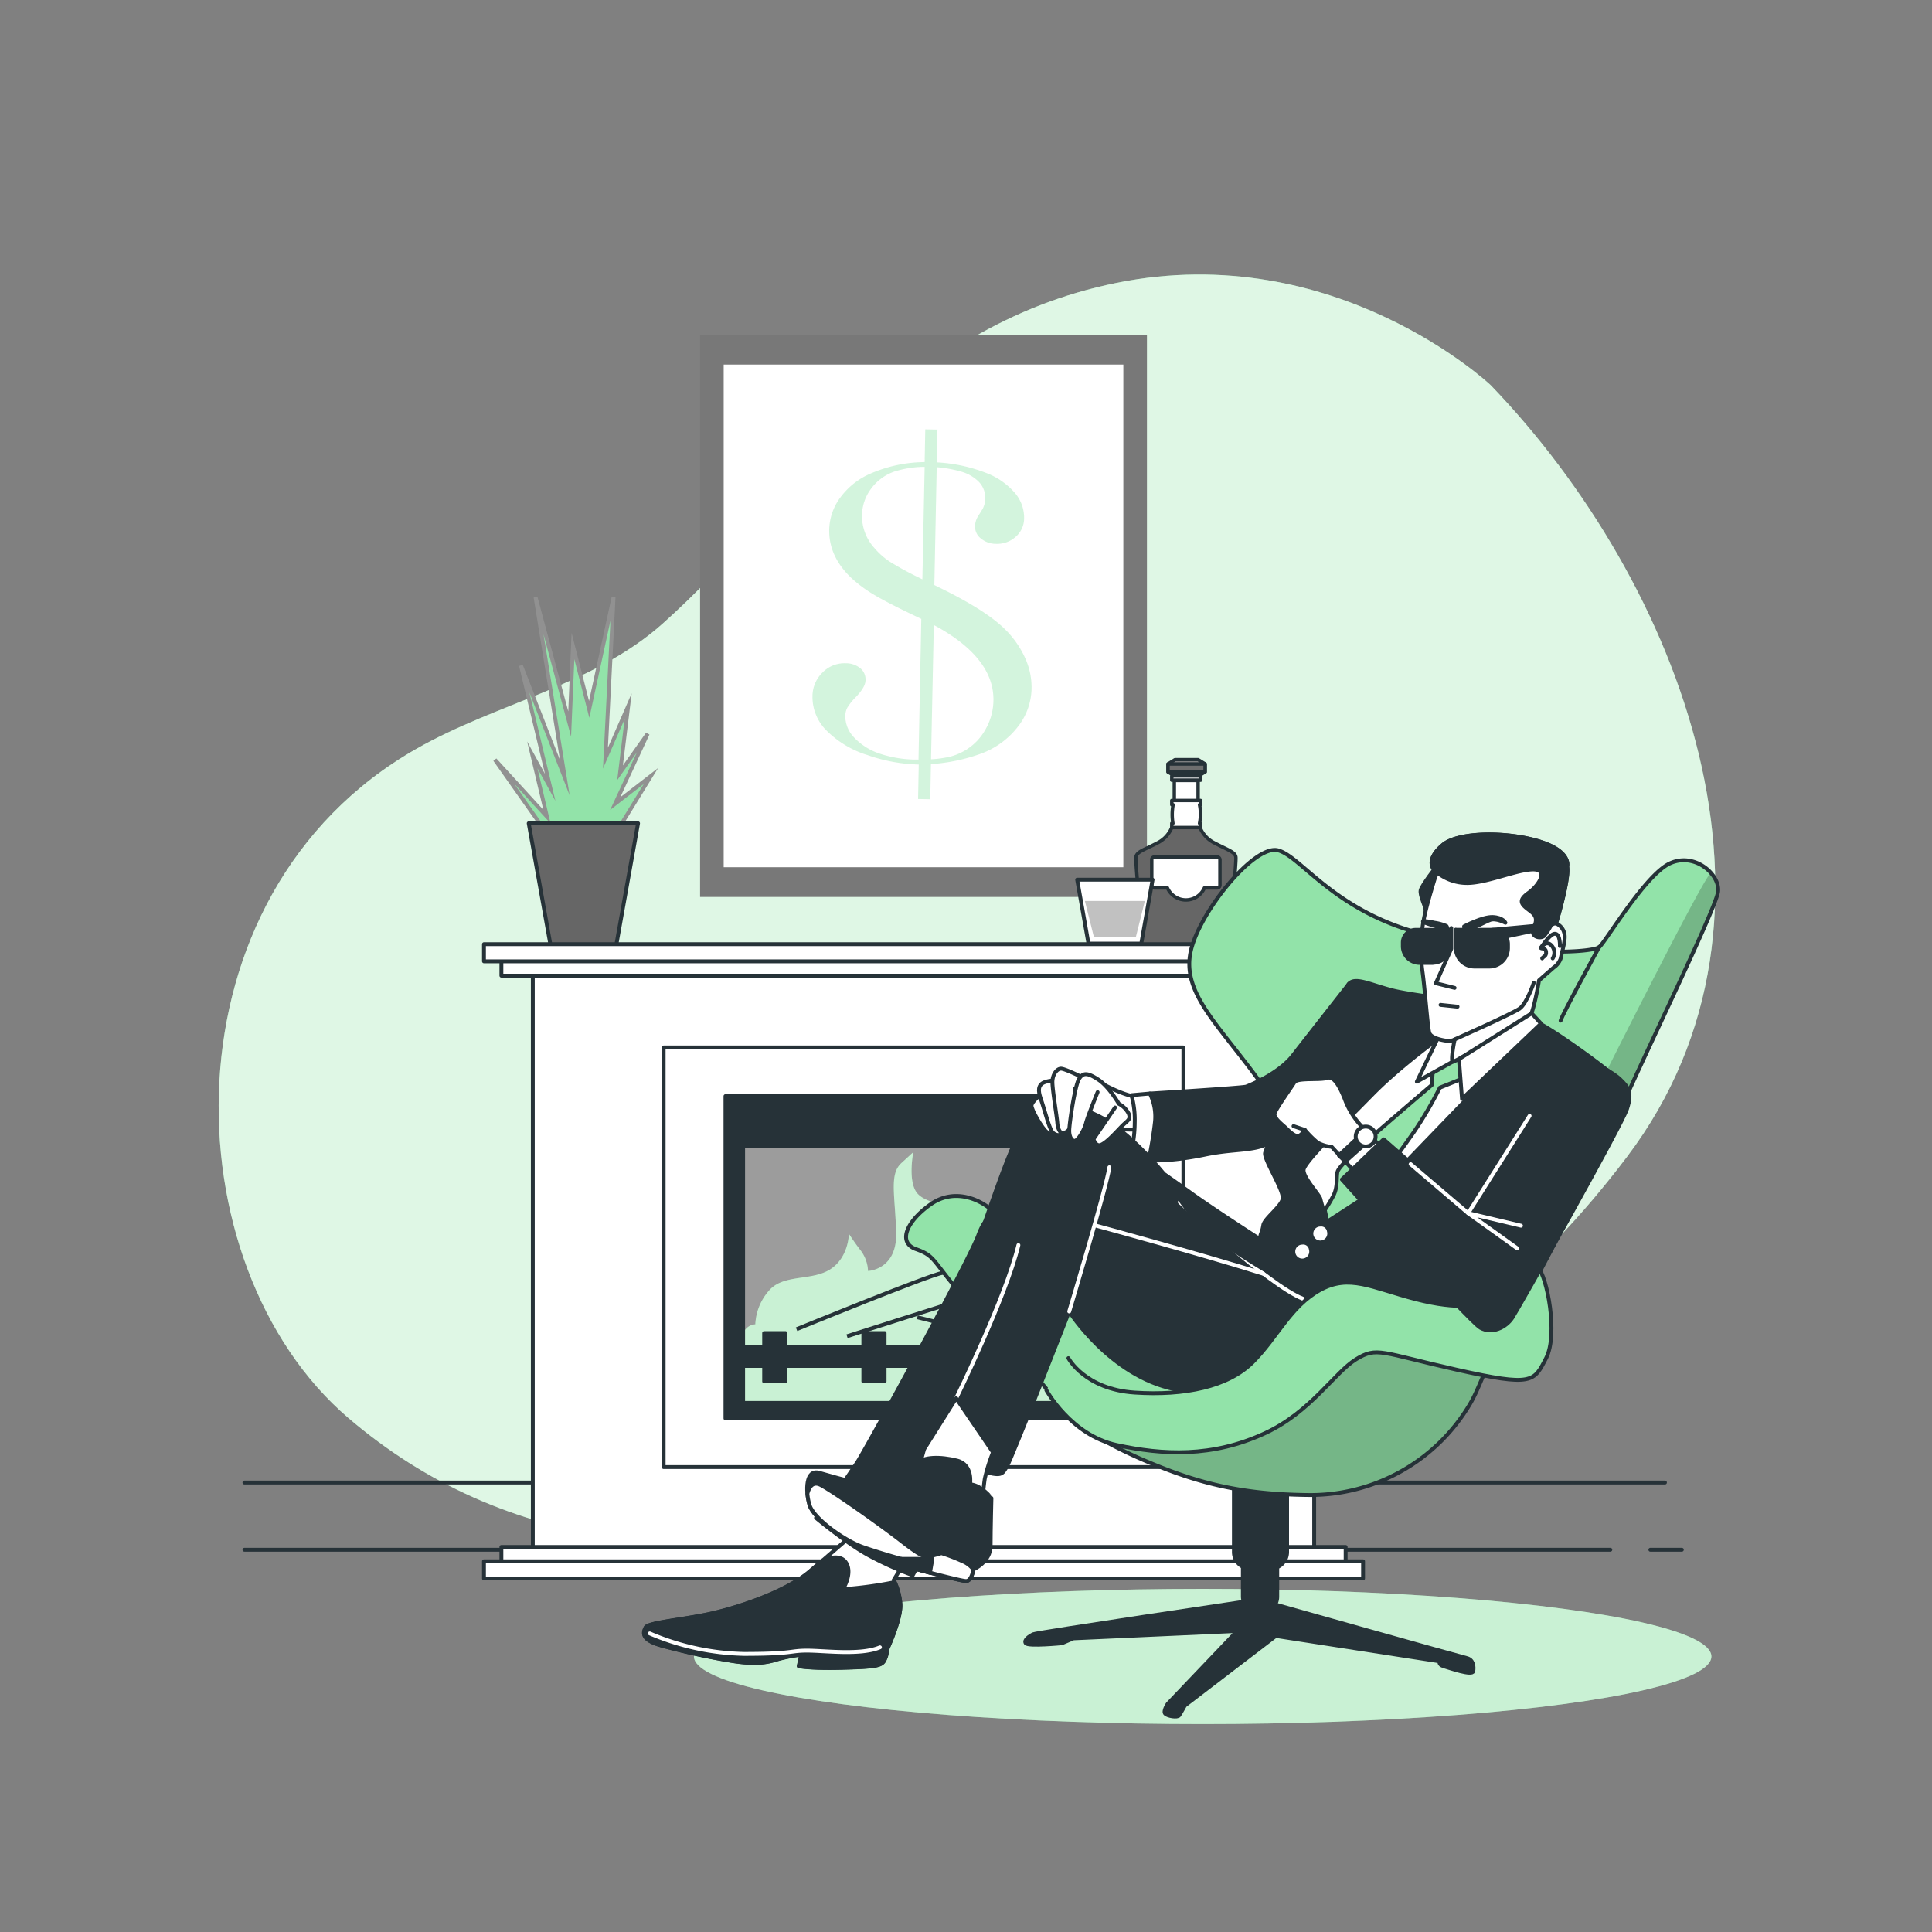 <svg xmlns="http://www.w3.org/2000/svg" xmlns:xlink="http://www.w3.org/1999/xlink" viewBox="0 0 500 500"><rect x="0" y="0" width="500" height="500" fill="#808080" stroke="none"/><defs><clipPath id="freepik--clip-path--inject-28"><rect x="192.32" y="287.68" width="93.38" height="75.4" style="fill:#9c9c9c;stroke:#263238;stroke-linecap:round;stroke-linejoin:round"></rect></clipPath><clipPath id="freepik--clip-path-2--inject-28"><path d="M385.89,352.13c-2.16,3.51-3.3,7.56-5.41,11.14A48,48,0,0,1,338,386.9c-16.54-.22-27.35-3-39.22-7.85s-21.42-10.39-25.44-16.32S254.87,342,248.09,334.11s-6.15-9.12-11-10.82-2.54-7.2,3.82-11.66,13.78-1.06,17.17,3,13.15,8.91,26.29,16.11,29.26,8.91,39.43,5.73,13.57-13.57,13.79-24.38-3.19-21-13.15-34.35-18.44-21.2-16.32-31.37,16.53-28,22.68-26.29,14.84,16.32,38.8,22,42.61,4.45,44.31,3,11.87-18.65,18.23-21.62,12.93,2.75,12.51,7.21S421.93,280.47,419,288.31s-29.69,58.31-29.69,58.31Z" style="fill:#92E3A9;stroke:#263238;stroke-linecap:round;stroke-linejoin:round"></path></clipPath></defs><g id="freepik--background-simple--inject-28"><path d="M385.78,99.67S345.63,61.75,289,73.2s-83.28,57.6-117.48,88.17c-17.91,16-43,20.59-63.74,32.41C41.43,231.59,44,327.5,90.19,367c40,34.15,92.61,41.2,163,23.2s120.56-28.23,167.91-90.87S434.94,150.75,385.78,99.67Z" style="fill:#92E3A9"></path><path d="M385.78,99.67S345.63,61.75,289,73.2s-83.28,57.6-117.48,88.17c-17.91,16-43,20.59-63.74,32.41C41.43,231.59,44,327.5,90.19,367c40,34.15,92.61,41.2,163,23.2s120.56-28.23,167.91-90.87S434.94,150.75,385.78,99.67Z" style="fill:#fff;opacity:0.7"></path></g><g id="freepik--Picture--inject-28"><rect x="181.18" y="86.66" width="115.65" height="145.47" style="fill:#787878"></rect><rect x="187.29" y="94.35" width="103.43" height="130.09" style="fill:#fff"></rect><g style="opacity:0.4"><path d="M239.3,119.59l.16-8.47,3.15.06-.17,8.48a41.08,41.08,0,0,1,12.83,2.76,18.54,18.54,0,0,1,7.25,5,9.9,9.9,0,0,1,2.52,6.71,6.33,6.33,0,0,1-2.15,4.76,7.15,7.15,0,0,1-5.12,1.85,6.09,6.09,0,0,1-3.89-1.36,3.9,3.9,0,0,1-1.54-3.21,5,5,0,0,1,.67-2.39l1.3-2.09a6.06,6.06,0,0,0-.91-6.91,10.43,10.43,0,0,0-4.7-2.74,32.32,32.32,0,0,0-6.28-1.13l-.61,30.5.7.35q12.41,6,17.49,11a24.81,24.81,0,0,1,5.21,7.33,18.34,18.34,0,0,1,1.76,8,16.49,16.49,0,0,1-3.56,10A21.41,21.41,0,0,1,254,195a46.9,46.9,0,0,1-13.07,2.75l-.18,9.09-3.15-.06.17-8.92a43.06,43.06,0,0,1-13.25-2.44,25.82,25.82,0,0,1-10.61-6.35,12.22,12.22,0,0,1-3.64-8.83,8.61,8.61,0,0,1,2.57-6.17,7.93,7.93,0,0,1,6-2.42,5.92,5.92,0,0,1,3.79,1.27A3.75,3.75,0,0,1,224,176c0,1.27-.92,2.79-2.68,4.57a14.37,14.37,0,0,0-2,2.52,4.69,4.69,0,0,0-.56,2.22,8,8,0,0,0,2.37,5.64,16,16,0,0,0,6.6,4.11,30.36,30.36,0,0,0,9.42,1.52h.56l.72-36.41-4-1.92q-5.61-2.73-8.55-4.52a35.39,35.39,0,0,1-5.28-3.9q-6.12-5.66-6-12.73a14.43,14.43,0,0,1,2.83-8.28,18.92,18.92,0,0,1,7.47-6.08A35.8,35.8,0,0,1,239.3,119.59Zm0,1.23a26.43,26.43,0,0,0-7.9,1.24,12.6,12.6,0,0,0-5.94,4.39,11.66,11.66,0,0,0-2.37,6.91,12.3,12.3,0,0,0,3.11,8.36,19.22,19.22,0,0,0,4,3.59,81,81,0,0,0,7.82,4.27l.69.35Zm1.65,75.68a26.44,26.44,0,0,0,5.31-.78A14.84,14.84,0,0,0,250.1,194a14.4,14.4,0,0,0,5-5.34,15.39,15.39,0,0,0,2-7.3q.22-11.2-15.43-19.61Z" style="fill:#92E3A9"></path></g></g><g id="freepik--Bottle--inject-28"><polygon points="310.07 196.6 304.1 196.6 302.29 197.71 302.29 199.78 304.1 200.88 310.07 200.88 311.88 199.78 311.88 197.71 310.07 196.6" style="fill:#949494;stroke:#263238;stroke-linecap:round;stroke-linejoin:round;stroke-width:0.889px"></polygon><rect x="302.29" y="197.71" width="9.59" height="2.07" style="fill:#6e6e6e;stroke:#263238;stroke-linecap:round;stroke-linejoin:round;stroke-width:0.889px"></rect><rect x="303.26" y="200.82" width="7.45" height="1.1" style="fill:#fff;stroke:#263238;stroke-linecap:round;stroke-linejoin:round;stroke-width:0.889px"></rect><rect x="303.91" y="201.98" width="6.16" height="11.6" style="fill:#fff;stroke:#263238;stroke-linecap:round;stroke-linejoin:round;stroke-width:0.889px"></rect><path d="M318.24,242a1,1,0,0,1-.06-.49c.22-2.21,1.84-18.38,1.66-19.71s-2.34-1.94-5.51-3.63a7.71,7.71,0,0,1-3.89-4.34l-1.17-.52h-4.7l-1.18.52a7.71,7.71,0,0,1-3.89,4.34c-3.17,1.69-5.31,2.2-5.51,3.63s1.44,17.5,1.66,19.71a1,1,0,0,1-.06.49l-.5,1.43a1.14,1.14,0,0,0,.33,1.23h0a1.14,1.14,0,0,0,.74.28h21.51a1.14,1.14,0,0,0,.74-.28h0a1.14,1.14,0,0,0,.33-1.23Z" style="fill:#666;stroke:#263238;stroke-linecap:round;stroke-linejoin:round;stroke-width:0.889px"></path><path d="M315,221.78H298.79a.72.72,0,0,0-.72.72v6.57a.72.72,0,0,0,.72.72h3.34a5.23,5.23,0,0,0,9.57,0H315a.72.72,0,0,0,.72-.72V222.5A.72.72,0,0,0,315,221.78Z" style="fill:#fff;stroke:#263238;stroke-linecap:round;stroke-linejoin:round;stroke-width:0.889px"></path><path d="M310.71,207.17h-7.45v1.1h.34a13.88,13.88,0,0,0-.05,4.8h-.29v1.1h7.45v-1.1h-.27a12,12,0,0,0,0-4.8h.29Z" style="fill:#fff;stroke:#263238;stroke-linecap:round;stroke-linejoin:round;stroke-width:0.889px"></path><polygon points="295.36 244.21 281.7 244.21 278.77 227.66 298.29 227.66 295.36 244.21" style="fill:#fff;stroke:#263238;stroke-linecap:round;stroke-linejoin:round"></polygon><polygon points="293.96 242.51 283.1 242.51 280.77 233.18 296.29 233.18 293.96 242.51" style="fill:#666;opacity:0.4"></polygon></g><g id="freepik--Plants--inject-28"><polygon points="141.13 215.13 128.09 196.62 141.55 211.34 137.76 195.36 142.39 203.77 134.82 172.23 146.17 201.25 138.6 154.57 147.43 187.37 148.28 167.18 152.48 183.59 158.79 154.57 156.69 196.2 162.57 182.75 160.47 199.99 167.62 189.89 159.21 207.98 168.46 200.83 158.37 217.23 140.71 217.65 141.13 215.13" style="fill:#92E3A9;stroke:#919191;stroke-miterlimit:10"></polygon><polygon points="159.47 244.71 142.49 244.71 136.83 213.07 165.13 213.07 159.47 244.71" style="fill:#666;stroke:#263238;stroke-linecap:round;stroke-linejoin:round"></polygon></g><g id="freepik--Fireplace--inject-28"><line x1="427.11" y1="401.07" x2="435.26" y2="401.07" style="fill:none;stroke:#263238;stroke-linecap:round;stroke-linejoin:round"></line><line x1="63.26" y1="401.07" x2="416.75" y2="401.07" style="fill:none;stroke:#263238;stroke-linecap:round;stroke-linejoin:round"></line><line x1="63.26" y1="383.68" x2="430.89" y2="383.68" style="fill:none;stroke:#263238;stroke-linecap:round;stroke-linejoin:round"></line><rect x="137.89" y="250.08" width="202.22" height="150.6" style="fill:#fff;stroke:#263238;stroke-linecap:round;stroke-linejoin:round"></rect><rect x="171.75" y="271.08" width="134.51" height="108.6" style="fill:#fff;stroke:#263238;stroke-linecap:round;stroke-linejoin:round"></rect><rect x="187.75" y="283.68" width="102.51" height="83.4" style="fill:#263238;stroke:#263238;stroke-linecap:round;stroke-linejoin:round"></rect><rect x="192.32" y="287.68" width="93.38" height="75.4" style="fill:#9c9c9c"></rect><g style="clip-path:url(#freepik--clip-path--inject-28)"><path d="M195.48,342.74a14.12,14.12,0,0,1,3.9-9.12c3.91-3.9,10.94-2.08,15.63-5.21s4.68-9.11,4.68-9.11,1.31,2.08,3.13,4.43a9.38,9.38,0,0,1,1.82,5.2s7.55-.26,7.29-9.89-1.82-15.1,1.31-18l3.12-2.86s-1.3,6.51.52,9.89,7,2.87,14.84,7.82,7.55,11.45,7.55,11.45a58.7,58.7,0,0,1,2.09-6c1-2.34,1-6.77,1-6.77s1,5.47,5.47,8.34,7.81,4.42,8.07,8.07.26,5.21.26,5.21l2.87-6.25s.26-.52,2.86,2.6S286.88,344,286.88,344v19.79H191.05V350.55S191.05,343,195.48,342.74Z" style="fill:#92E3A9"></path><path d="M195.48,342.74a14.12,14.12,0,0,1,3.9-9.12c3.91-3.9,10.94-2.08,15.63-5.21s4.68-9.11,4.68-9.11,1.31,2.08,3.13,4.43a9.38,9.38,0,0,1,1.82,5.2s7.55-.26,7.29-9.89-1.82-15.1,1.31-18l3.12-2.86s-1.3,6.51.52,9.89,7,2.87,14.84,7.82,7.55,11.45,7.55,11.45a58.7,58.7,0,0,1,2.09-6c1-2.34,1-6.77,1-6.77s1,5.47,5.47,8.34,7.81,4.42,8.07,8.07.26,5.21.26,5.21l2.87-6.25s.26-.52,2.86,2.6S286.88,344,286.88,344v19.79H191.05V350.55S191.05,343,195.48,342.74Z" style="fill:#fff;opacity:0.5"></path><path d="M206.15,344s34.38-14.06,37.76-14.58,5,1.56,5.21,2.86.26,4.17-1,4.43-28.91,9.11-28.91,9.11" style="fill:none;stroke:#263238;stroke-miterlimit:10"></path><line x1="248.6" y1="338.05" x2="270.73" y2="344.04" style="fill:none;stroke:#263238;stroke-miterlimit:10"></line><line x1="237.4" y1="340.91" x2="262.4" y2="347.16" style="fill:none;stroke:#263238;stroke-miterlimit:10"></line></g><rect x="192.32" y="287.68" width="93.38" height="75.4" style="fill:none;stroke:#263238;stroke-linecap:round;stroke-linejoin:round"></rect><rect x="192.32" y="287.68" width="93.38" height="9" style="fill:#263238;stroke:#263238;stroke-linecap:round;stroke-linejoin:round"></rect><rect x="129.76" y="247.65" width="218.49" height="4.85" style="fill:#fff;stroke:#263238;stroke-linecap:round;stroke-linejoin:round"></rect><rect x="125.25" y="244.35" width="227.51" height="4.44" style="fill:#fff;stroke:#263238;stroke-linecap:round;stroke-linejoin:round"></rect><rect x="129.76" y="400.35" width="218.49" height="4.85" transform="translate(478.01 805.55) rotate(180)" style="fill:#fff;stroke:#263238;stroke-linecap:round;stroke-linejoin:round"></rect><rect x="125.25" y="404.07" width="227.51" height="4.44" transform="translate(478.01 812.57) rotate(180)" style="fill:#fff;stroke:#263238;stroke-linecap:round;stroke-linejoin:round"></rect><rect x="192.32" y="348.5" width="93.38" height="5" style="fill:#263238;stroke:#263238;stroke-linecap:round;stroke-linejoin:round"></rect><rect x="197.76" y="345" width="5.5" height="12.5" style="fill:#263238;stroke:#263238;stroke-linecap:round;stroke-linejoin:round"></rect><rect x="223.43" y="345" width="5.5" height="12.5" style="fill:#263238;stroke:#263238;stroke-linecap:round;stroke-linejoin:round"></rect><rect x="249.09" y="345" width="5.5" height="12.5" style="fill:#263238;stroke:#263238;stroke-linecap:round;stroke-linejoin:round"></rect><rect x="274.76" y="345" width="5.5" height="12.5" style="fill:#263238;stroke:#263238;stroke-linecap:round;stroke-linejoin:round"></rect></g><g id="freepik--Character--inject-28"><ellipse cx="311.25" cy="428.69" rx="131.66" ry="17.49" style="fill:#92E3A9"></ellipse><ellipse cx="311.25" cy="428.69" rx="131.66" ry="17.49" style="fill:#fff;opacity:0.5"></ellipse><path d="M323.77,414.25s-55.54,8.26-56.39,8.69-2.54,1.48-1.91,2.33,9.33,0,9.33,0l3-1.27,42.4-1.91-18,18.87s-1.27,1.91-.64,2.54,3.18,1.06,3.61.43,1.48-2.55,1.48-2.55l23.53-18,42.41,6.57s-.43.85,1.06,1.28,7.42,2.54,7.63,1.27,0-3-1.7-3.39S328,414.67,328,414.67Z" style="fill:#263238;stroke:#263238;stroke-linecap:round;stroke-linejoin:round"></path><rect x="321.65" y="398.77" width="8.9" height="18.44" rx="3.97" style="fill:#263238;stroke:#263238;stroke-linecap:round;stroke-linejoin:round"></rect><path d="M319.32,382H333.1a0,0,0,0,1,0,0v19.67a4.28,4.28,0,0,1-4.28,4.28h-5.21a4.28,4.28,0,0,1-4.28-4.28V382A0,0,0,0,1,319.32,382Z" style="fill:#263238;stroke:#263238;stroke-linecap:round;stroke-linejoin:round"></path><path d="M385.89,352.13c-2.16,3.51-3.3,7.56-5.41,11.14A48,48,0,0,1,338,386.9c-16.54-.22-27.35-3-39.22-7.85s-21.42-10.39-25.44-16.32S254.87,342,248.09,334.11s-6.15-9.12-11-10.82-2.54-7.2,3.82-11.66,13.78-1.06,17.17,3,13.15,8.91,26.29,16.11,29.26,8.91,39.43,5.73,13.57-13.57,13.79-24.38-3.19-21-13.15-34.35-18.44-21.2-16.32-31.37,16.53-28,22.68-26.29,14.84,16.32,38.8,22,42.61,4.45,44.31,3,11.87-18.65,18.23-21.62,12.93,2.75,12.51,7.21S421.93,280.47,419,288.31s-29.69,58.31-29.69,58.31Z" style="fill:#92E3A9"></path><g style="clip-path:url(#freepik--clip-path-2--inject-28)"><path d="M386,352c-9.42-.86-18.59-8.39-32.86-8.85-16.73-.54-30.76,27.52-52.88,27.52a50.87,50.87,0,0,1-26.26-7c4.34,5.6,13.5,10.8,24.78,15.43,11.87,4.88,22.68,7.63,39.22,7.85a48,48,0,0,0,42.5-23.63c2.11-3.58,3.25-7.63,5.41-11.14Z" style="opacity:0.2"></path><path d="M414.63,279.47s26.44-52.87,28.06-53.41,3.77,1.62,3.77,5.39S419,288.31,419,288.31Z" style="opacity:0.2"></path></g><path d="M385.89,352.13c-2.16,3.51-3.3,7.56-5.41,11.14A48,48,0,0,1,338,386.9c-16.54-.22-27.35-3-39.22-7.85s-21.42-10.39-25.44-16.32S254.87,342,248.09,334.11s-6.15-9.12-11-10.82-2.54-7.2,3.82-11.66,13.78-1.06,17.17,3,13.15,8.91,26.29,16.11,29.26,8.91,39.43,5.73,13.57-13.57,13.79-24.38-3.19-21-13.15-34.35-18.44-21.2-16.32-31.37,16.53-28,22.68-26.29,14.84,16.32,38.8,22,42.61,4.45,44.31,3,11.87-18.65,18.23-21.62,12.93,2.75,12.51,7.21S421.93,280.47,419,288.31s-29.69,58.31-29.69,58.31Z" style="fill:none;stroke:#263238;stroke-linecap:round;stroke-linejoin:round"></path><path d="M413.88,245.06s-9.54,17.39-10,19.08" style="fill:#fff;stroke:#263238;stroke-linecap:round;stroke-linejoin:round"></path><path d="M293.67,283.75s-1.17,0-4.45-1.37-5.2-2.87-8-3-10.07,5.93-10.07,9.22,10.91,3.39,14.63,3.5,7.95.42,8.79.11.75-8,.11-8.27A1.7,1.7,0,0,0,293.67,283.75Z" style="fill:#fff;stroke:#263238;stroke-linecap:round;stroke-linejoin:round"></path><path d="M297.59,283l-4.77.43a23.61,23.61,0,0,1,.85,7.1,33.64,33.64,0,0,1-1.17,8.59l6.36-.11s3-7.42,3-10.5S297.59,283,297.59,283Z" style="fill:#fff;stroke:#263238;stroke-linecap:round;stroke-linejoin:round"></path><path d="M349.11,254.6s-10.81,13.78-14.52,18.55-11.24,7.74-12.09,8.06-24.91,1.8-24.91,1.8a13.41,13.41,0,0,1,1.27,7.74c-.53,4.67-1.59,9.54-1.59,9.54s5.52.43,14.63-1.48,14.31-.32,19.61-5,15.16-28.94,17.07-33.18S351.44,253.76,349.11,254.6Z" style="fill:#263238;stroke:#263238;stroke-linecap:round;stroke-linejoin:round"></path><path d="M222.22,395.8s-6.15,5.3-12.51,10.81-19.5,9.76-26.71,11.24-15.26,2.12-15.9,3.39-1.27,3.18,4.24,4.67a177,177,0,0,0,18.45,4c5.72.85,8.48.43,11.23-.42a42.63,42.63,0,0,1,6.36-1.27l-.63,3s3,.63,11,.42,10.18-.42,11-1.7a6.09,6.09,0,0,0,.84-3s3.82-8.27,3.4-12.09a15.9,15.9,0,0,0-1.7-5.93L236,401.1Z" style="fill:#fff;stroke:#263238;stroke-linecap:round;stroke-linejoin:round"></path><path d="M233,414.88a17.46,17.46,0,0,0-1.44-5.42,103.47,103.47,0,0,1-13.41,1.82s2.55-4,.85-6.79-5.93-.63-5.93-.63l-.26,0-3.14,2.71c-6.36,5.52-19.5,9.76-26.71,11.24s-15.26,2.12-15.9,3.39-1.27,3.18,4.24,4.67a177,177,0,0,0,18.45,4c5.72.85,8.48.43,11.23-.42a42.63,42.63,0,0,1,6.36-1.27l-.63,3s3,.63,11,.42,10.18-.42,11-1.7a6.09,6.09,0,0,0,.84-3S233.46,418.7,233,414.88Z" style="fill:#263238;stroke:#263238;stroke-linecap:round;stroke-linejoin:round"></path><path d="M168.16,422.73a65.33,65.33,0,0,0,24.38,5.3c12.93,0,11.66-.85,16.33-.85s13.78,1.27,18.86-.85" style="fill:none;stroke:#fff;stroke-linecap:round;stroke-linejoin:round"></path><path d="M258.05,314.6s-2.54-1.27-4.87,5.09S226,371.63,222,378.2a148.44,148.44,0,0,1-10.81,14.63s7.63,6.36,13.35,9.54a89,89,0,0,0,11.67,5.3s14-25.44,20.77-38.79,19.51-35.62,19.51-35.62,3.18-6.57-5.3-12.93S258.05,314.6,258.05,314.6Z" style="fill:#263238;stroke:#263238;stroke-linecap:round;stroke-linejoin:round"></path><path d="M333.53,329.44s-8.48-1.27-18.45-12.08S301.3,303.9,301.3,303.9s-8.48-10.71-16.75-14.95-17.59-3.61-22.89,8.9-18.87,54.49-20.36,62.55-2.75,13.14-2.12,14.62,8.7,3.82,14.42,5.52,5.72,1.06,7-1.06,16.11-40.07,16.11-40.07,10.6,16.75,27.35,20.14,25.86.85,35.62-3.39,19.5-11,17-18.45S333.53,329.44,333.53,329.44Z" style="fill:#263238;stroke:#263238;stroke-linecap:round;stroke-linejoin:round"></path><path d="M247.45,361.88s12.93-26.29,16.11-39.65" style="fill:none;stroke:#fff;stroke-linecap:round;stroke-linejoin:round"></path><path d="M276.71,339.41s9.75-32.44,10.39-37.32" style="fill:none;stroke:#fff;stroke-linecap:round;stroke-linejoin:round"></path><path d="M283.49,317.15s27.35,7.42,43.46,12.5" style="fill:none;stroke:#fff;stroke-linecap:round;stroke-linejoin:round"></path><path d="M305.33,311.11s23,21.55,31.84,25" style="fill:none;stroke:#fff;stroke-linecap:round;stroke-linejoin:round"></path><path d="M383.14,259.59l-.63-.07c-3.2-.36-17.7-2-22.59-3.33-5.51-1.48-9.22-3.39-10.81-1.59s-21.63,41.88-21.73,43.89,5.09,9.86,4.56,11.87-4.67,5-5,6.68a10.08,10.08,0,0,1-.63,2.33c-.11.32-.32,1.27-.32,1.27s-11.87-7.63-17.6-11.76-7.52-5.3-7.1-5,5.3,11.23,15.27,17.91,14.31,9.12,21.3,12,24.49,9.64,26.61,10,6.78,2.12,12.51-2.75,43.78-58,43.67-59.68-19.08-15.27-22.79-16.75-15-5-15-5" style="fill:#263238;stroke:#263238;stroke-linecap:round;stroke-linejoin:round"></path><path d="M343.92,318.63a2.31,2.31,0,1,1-2.23-1.7A2,2,0,0,1,343.92,318.63Z" style="fill:#fff;stroke:#263238;stroke-linecap:round;stroke-linejoin:round"></path><path d="M339.25,323.29A2.31,2.31,0,1,1,337,321.6,2,2,0,0,1,339.25,323.29Z" style="fill:#fff;stroke:#263238;stroke-linecap:round;stroke-linejoin:round"></path><path d="M375.19,266.69s-11.88,8.27-20,16.53-17.59,17.5-17.81,19.51,4.24,6.57,4.35,7.63a55.6,55.6,0,0,0,1.8,5.73l14-8.8,40.29-41.77s-10.61-.53-16.33-.32S375.19,266.69,375.19,266.69Z" style="fill:#fff;stroke:#263238;stroke-linecap:round;stroke-linejoin:round"></path><path d="M370.84,277l-.32,3.82s-15.26,13-17.59,15.26-6.47,5.83-6.79,7.21.11,3.92-1.06,6.15a35,35,0,0,1-2.22,3.71l.63,3,10.81-7s7.85-10.81,11.56-16.11a100.48,100.48,0,0,0,6.78-11.56l6.57-2.65-.42-7.95Z" style="fill:#92E3A9;stroke:#263238;stroke-linecap:round;stroke-linejoin:round"></path><path d="M376,274.74l-9.32,5.2,6.25-13s4.77-3.92,4.77-1.48S376,274.74,376,274.74Z" style="fill:#fff;stroke:#263238;stroke-linecap:round;stroke-linejoin:round"></path><line x1="375.14" y1="240.64" x2="376.76" y2="240.64" style="fill:none;stroke:#263238;stroke-linecap:round;stroke-linejoin:round"></line><path d="M371.9,224.07s-4,5.09-4.24,6.36,1.17,4,1.27,5,1.38.32,2-1.81,3.49-8.9,3.49-8.9S373.7,222.06,371.9,224.07Z" style="fill:#263238;stroke:#263238;stroke-linecap:round;stroke-linejoin:round"></path><path d="M371.3,227.44s-1.82,5.77-2.73,10a42.31,42.31,0,0,0-.46,13.81c.61,4.1,1.37,14.87,1.82,16.09s3,1.82,4.4,2a3.6,3.6,0,0,0,2.13-.31s-1.18,5.73-.43,5.73,18-10,19.39-10.88,2.88-10.17,2.88-10.17l3.78-3.31a4.75,4.75,0,0,0,1.81-2.3c.32-1.66,1.3-4.8,1-6.29a3.62,3.62,0,0,0-2.19-2.82s3.48-11.38,2.88-14.72c0,0,1.21-3.94-7.29-6.52s-20.93-2.43-24.88.91-3,5.61-2.28,6.37l.76.76Z" style="fill:#fff;stroke:#263238;stroke-linecap:round;stroke-linejoin:round"></path><path d="M398.3,217.73c-8.49-2.58-20.93-2.43-24.88.91s-3,5.61-2.28,6.37l.76.76a12.34,12.34,0,0,0,8.5,2.73c5.16-.3,12.44-3.49,16.39-3.49s1.67,4-1.22,6.07-1.82,3,.46,4.7,1.36,3,.76,4.86,2,2.43,2.88,1.52a14.49,14.49,0,0,0,1.67-2.58,1.87,1.87,0,0,1,1.37-.61s3.48-11.38,2.88-14.72C405.59,224.25,406.8,220.31,398.3,217.73Z" style="fill:#263238;stroke:#263238;stroke-linecap:round;stroke-linejoin:round"></path><polyline points="376.45 255.66 371.6 254.45 375.59 245.54 375.59 240.17" style="fill:none;stroke:#263238;stroke-linecap:round;stroke-linejoin:round"></polyline><line x1="372.81" y1="260.06" x2="377.21" y2="260.52" style="fill:none;stroke:#263238;stroke-linecap:round;stroke-linejoin:round"></line><path d="M376.46,269s15-6.67,16.84-8,3.64-6.67,3.64-6.67" style="fill:none;stroke:#263238;stroke-linecap:round;stroke-linejoin:round"></path><path d="M376.76,240.64h9.81a3.69,3.69,0,0,1,3.69,3.69v1a4.82,4.82,0,0,1-4.82,4.82h-3.86a4.82,4.82,0,0,1-4.82-4.82v-4.74a0,0,0,0,1,0,0Z" style="fill:#263238;stroke:#263238;stroke-linecap:round;stroke-linejoin:round"></path><path d="M367.37,240.64h3.45a4.32,4.32,0,0,1,4.32,4.32v.93a3.3,3.3,0,0,1-3.3,3.3H363a0,0,0,0,1,0,0V245a4.32,4.32,0,0,1,4.32-4.32Z" transform="translate(738.19 489.84) rotate(180)" style="fill:#263238;stroke:#263238;stroke-linecap:round;stroke-linejoin:round"></path><path d="M386.12,240.64l15.22-1.4L401,240l-10.67,2.26S387.48,240.58,386.12,240.64Z" style="fill:#263238;stroke:#263238;stroke-linecap:round;stroke-linejoin:round"></path><path d="M403.7,244.85s.14-2.91-1.14-3.18-3.44,3.18-3.73,3.58,1.15-.13,1.29,1.06-.71,1.19-1,1.72" style="fill:none;stroke:#263238;stroke-linecap:round;stroke-linejoin:round"></path><path d="M398.83,245.25s1.29-2.12,2.72-.53a2.75,2.75,0,0,1,.29,3.31" style="fill:none;stroke:#263238;stroke-linecap:round;stroke-linejoin:round"></path><path d="M378.9,239.76s4.77-2.54,7.42-2.43,3.28,1.48,3.28,1.48-2.44-1.27-3.92-.74-4,2.12-5.51,2.22S378.9,239.76,378.9,239.76Z" style="fill:#263238;stroke:#263238;stroke-linecap:round;stroke-linejoin:round"></path><path d="M374.34,239.66a12.26,12.26,0,0,0-3.08-.85c-2.86-.64-3.39-.42-2.75-.11a43.45,43.45,0,0,0,4.87,1.49C375.14,240.64,374.34,239.66,374.34,239.66Z" style="fill:#263238;stroke:#263238;stroke-linecap:round;stroke-linejoin:round"></path><polygon points="377.57 274.1 378.37 284.39 398.82 264.89 396.39 262.24 377.57 274.1" style="fill:#fff;stroke:#263238;stroke-linecap:round;stroke-linejoin:round"></polygon><path d="M269.39,283.22s-2.33,1.81-2.43,2.87,2.86,6.15,4,6.89.85.85,1.28-.11-1.91-9.43-2.12-10S269.39,283.22,269.39,283.22Z" style="fill:#fff;stroke:#263238;stroke-linecap:round;stroke-linejoin:round"></path><path d="M273,279.62s-2.86,0-3.71,1.17-.21,2.75.42,4.66,1.8,6.36,2.55,7.42,2.65,1.38,2.86-.32-.74-10.39-1-11.76S273,279.62,273,279.62Z" style="fill:#fff;stroke:#263238;stroke-linecap:round;stroke-linejoin:round"></path><path d="M280.52,279s-4.87-2.43-5.93-2.43-2.23,1.48-2.23,3.49,1.17,9,1.27,10.5.75,3,1.7,2.65,1.48-.64,2-2.76a76.48,76.48,0,0,0,.85-8.69" style="fill:#fff;stroke:#263238;stroke-linecap:round;stroke-linejoin:round"></path><path d="M288.58,286.62,283,294.78s.53,2.12,2,1.48,3.6-3,5.19-4.66,2.55-1.8,1.91-3.39a5.91,5.91,0,0,0-2.54-2.55s-2.55-4.45-5.3-6.25-3.93-1.91-5-.21-2.54,11.55-2.54,13.46,1,3,1.8,2.44,2.12-2.76,2.54-4.45,3-8,3-8" style="fill:#fff;stroke:#263238;stroke-linecap:round;stroke-linejoin:round"></path><path d="M239.18,375l8.27-13.14,9.54,14a44.81,44.81,0,0,0-2.12,6.79c-.42,2.54-.63,7.42-1.48,8s-8.06,0-12.3-1.91-3.81-5.08-3.39-7.63S239.18,375,239.18,375Z" style="fill:#fff;stroke:#263238;stroke-linecap:round;stroke-linejoin:round"></path><path d="M251.06,384.14s.84-5.09-3.4-6.15-8.9-1.06-10.17.85-4.45,7-5.73,7.21-16.11-3.82-19.71-4.88-3.61,4.67-2.55,8.27,9.12,9.33,14,11,9.76,3,9.76,3l-.43,1.49s15.69,4.24,17.18,4.24,1.9-3,1.9-3,4.46-1.91,4.46-6.15.21-12.3.21-12.3S254,384.35,251.06,384.14Z" style="fill:#263238;stroke:#263238;stroke-linecap:round;stroke-linejoin:round"></path><path d="M249.15,404.07a46.43,46.43,0,0,0-5.51-2.12s-2.12.64-3.18.85-2.12,0-7-3.82-17.39-12.72-21-14.63c-2.17-1.15-3.11.63-3.51,2.22a15.71,15.71,0,0,0,.54,2.87c1.06,3.6,9.12,9.33,14,11s9.76,3,9.76,3l-.43,1.49s15.69,4.24,17.18,4.24,1.9-3,1.9-3A6.75,6.75,0,0,0,249.15,404.07Z" style="fill:#fff;stroke:#263238;stroke-linecap:round;stroke-linejoin:round"></path><polygon points="240.67 407.04 241.3 403.43 233.25 403.43 232.82 404.92 240.67 407.04" style="fill:#263238;stroke:#263238;stroke-linecap:round;stroke-linejoin:round"></polygon><path d="M276.5,351.49s4.24,8.06,17.17,8.91,24.17-1.49,30.53-7.85,9.75-14.42,17.38-18.66,13.36-.63,24.81,2.34,16.53,1.27,16.53,1.27,7.64-.43,10-3.82,2.76-8.05,5.09-5.72,5.3,17.38,2.12,23.53-3.39,7.42-23.11,3-20.59-6.08-26.1-2.69-11.67,13.6-23.51,19.1c-13.72,6.37-26.5,5.64-38.37,3.09s-18.24-14.2-18.24-14.2" style="fill:#92E3A9;stroke:#263238;stroke-linecap:round;stroke-linejoin:round"></path><path d="M357.6,296.94s-3.18-3.06-5.38-5.62a20.92,20.92,0,0,1-4.27-7.08c-1.34-3.3-2.81-5.87-4.52-5.26s-7.69-.12-8.43,1.1-4.76,6.84-5.12,8.06,2.07,2.93,3.05,3.91S335,294,335.86,294s1.83-1.58,1.83-1.58a26.41,26.41,0,0,0,3.3,3.29,9.61,9.61,0,0,0,3.66,1.1l7,7.58Z" style="fill:#fff;stroke:#263238;stroke-linecap:round;stroke-linejoin:round"></path><polygon points="346.49 299.01 353.32 292.66 355.15 294.37 348.19 300.6 346.49 299.01" style="fill:#263238;stroke:#263238;stroke-linecap:round;stroke-linejoin:round"></polygon><line x1="337.69" y1="292.42" x2="334.76" y2="291.44" style="fill:none;stroke:#263238;stroke-linecap:round;stroke-linejoin:round"></line><path d="M356,294.07a2.57,2.57,0,1,1-2.56-2.51A2.53,2.53,0,0,1,356,294.07Z" style="fill:#fff;stroke:#263238;stroke-linecap:round;stroke-linejoin:round"></path><path d="M413,275.38s4.45,2.12,6.36,4,3.18,3.18,1.7,7.63-28,51.52-29.69,54.06-5.3,4.24-8.26,2.55-35.83-38.38-35.83-38.38l10.81-10.38L380,314l18.23-27.35" style="fill:#263238;stroke:#263238;stroke-linecap:round;stroke-linejoin:round"></path><polyline points="392.65 323.07 379.96 313.97 393.63 317.21" style="fill:none;stroke:#fff;stroke-linecap:round;stroke-linejoin:round"></polyline><polyline points="365.07 301.28 379.96 313.97 395.86 288.78" style="fill:none;stroke:#fff;stroke-linecap:round;stroke-linejoin:round"></polyline></g></svg>
